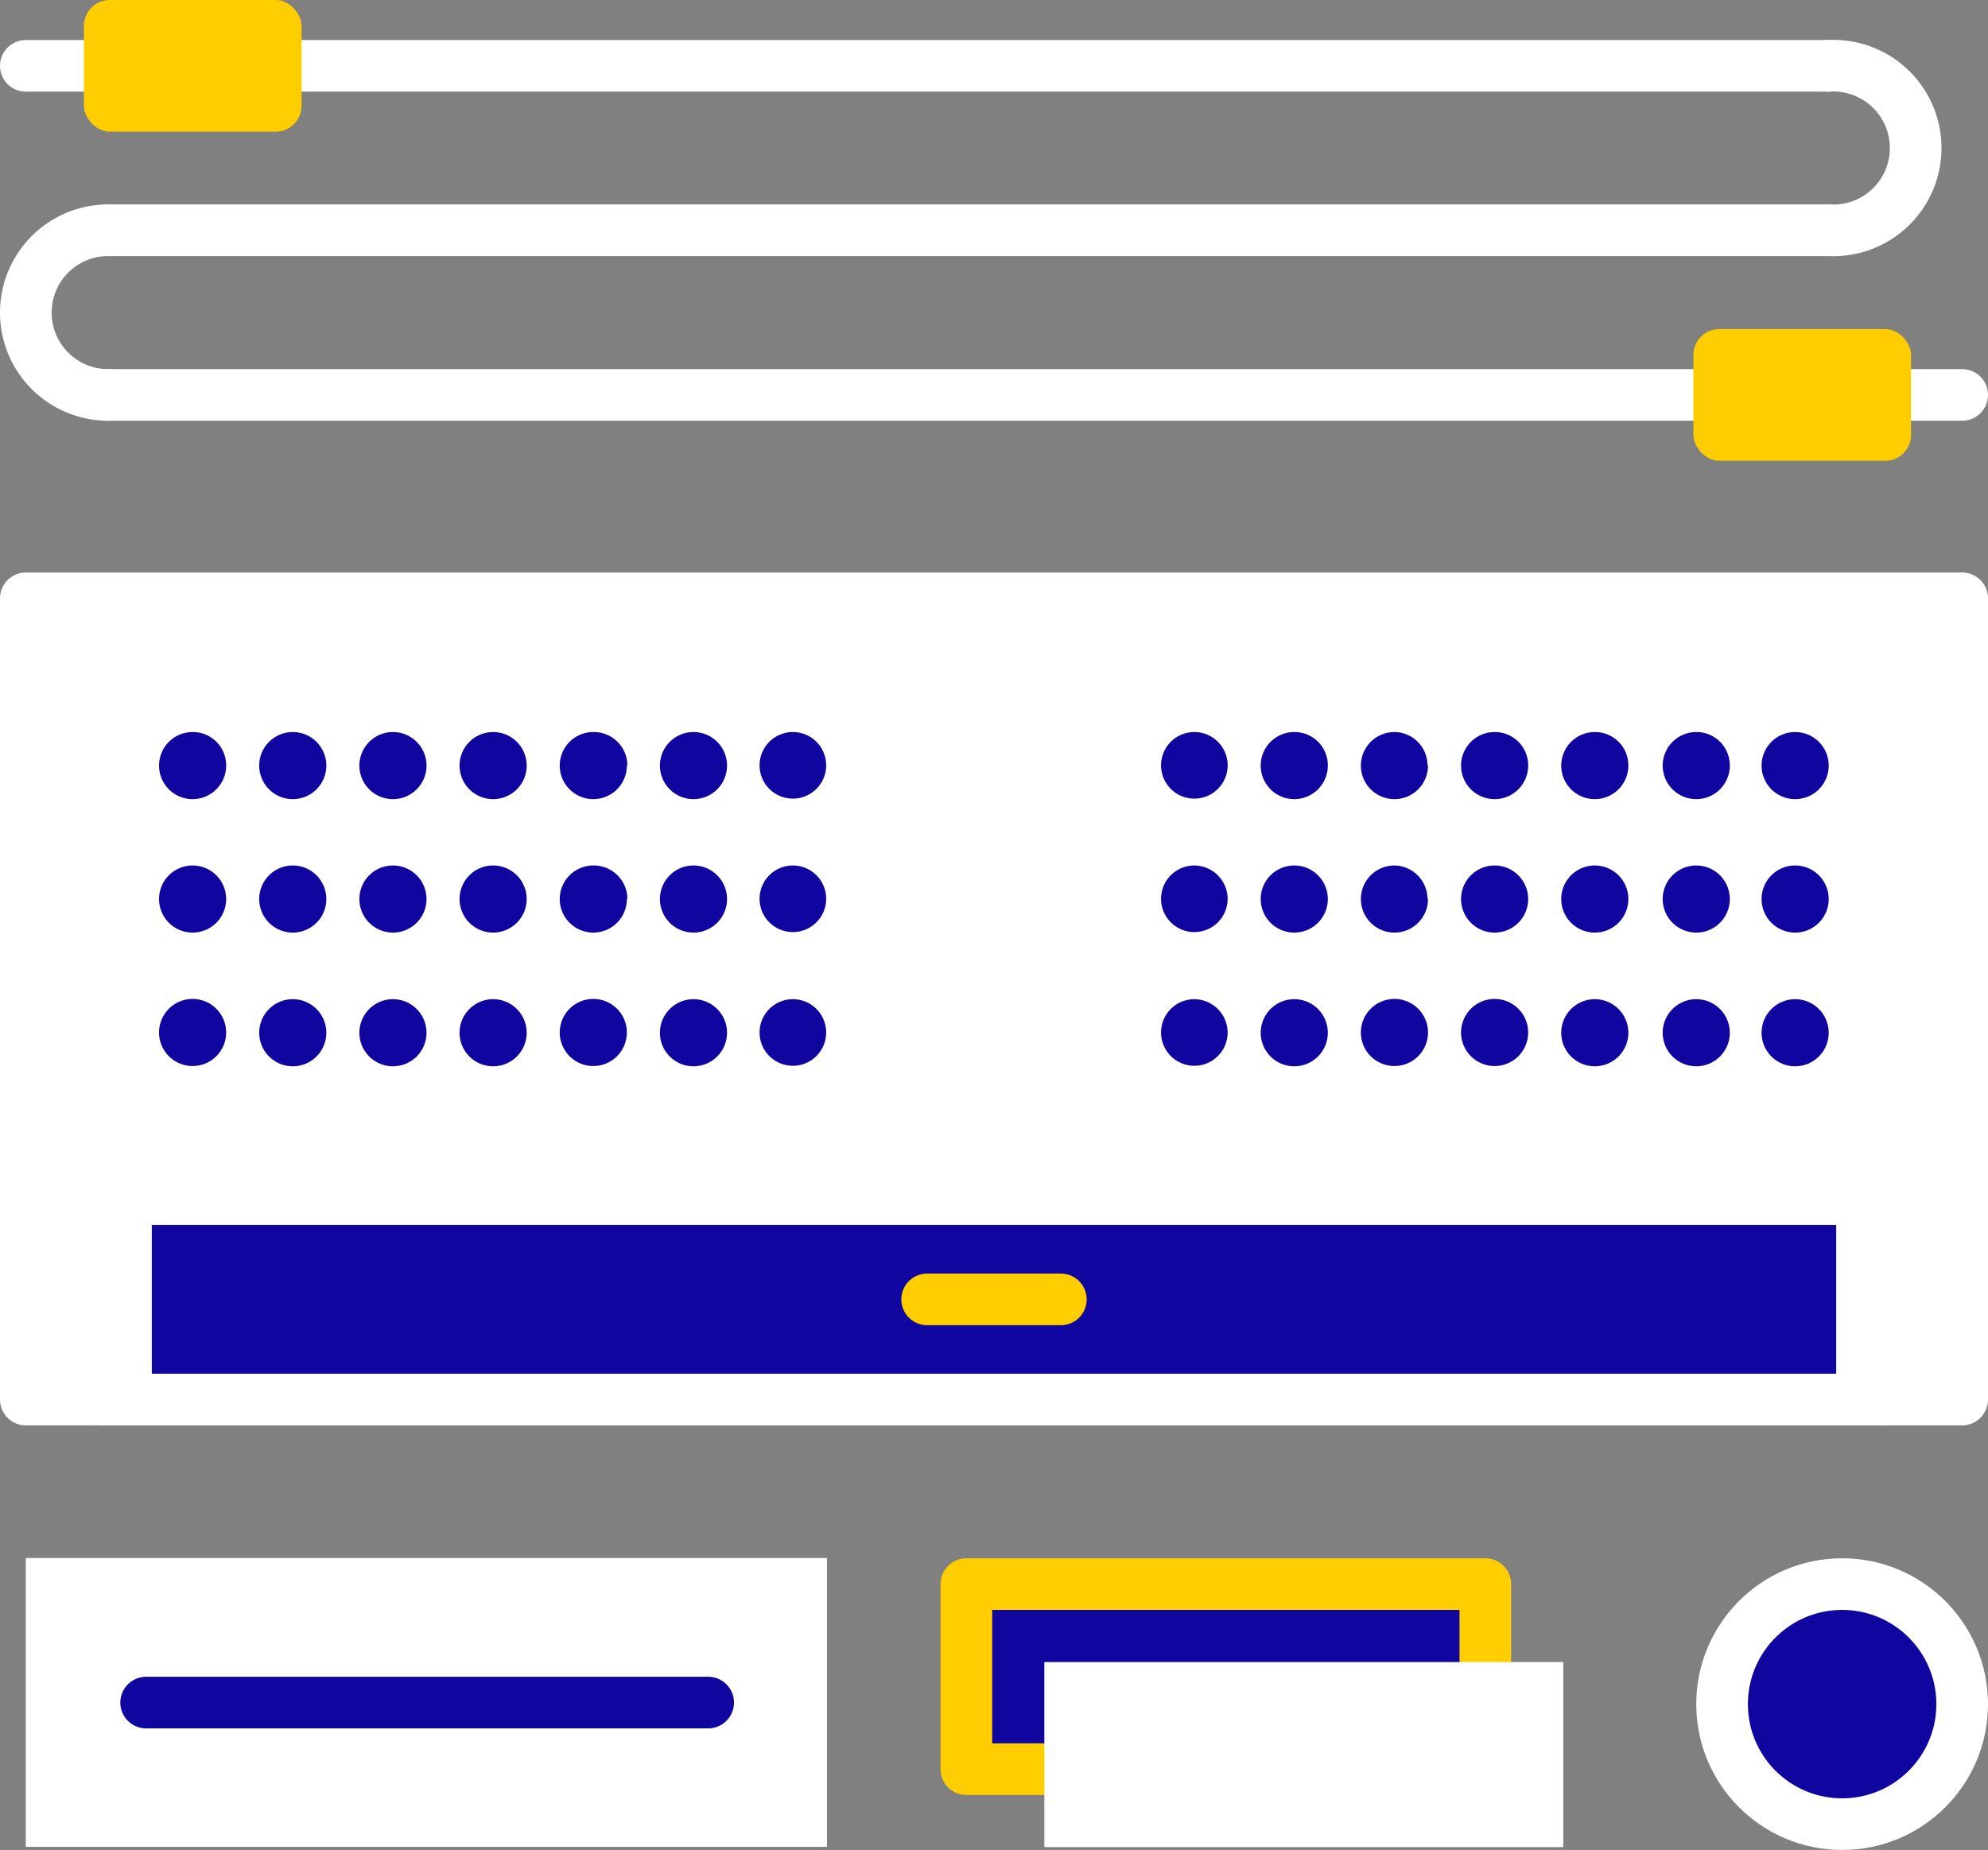 <svg xmlns="http://www.w3.org/2000/svg" viewBox="0 0 77 71.67"><rect x="0" y="0" width="77" height="71.67" fill="#808080" stroke="none"/><defs><style>.cls-1,.cls-7{fill:#fff;}.cls-1,.cls-10,.cls-2,.cls-5{stroke:#fff;}.cls-1,.cls-10,.cls-3,.cls-5,.cls-8,.cls-9{stroke-linecap:round;stroke-linejoin:round;}.cls-1,.cls-10,.cls-2,.cls-3,.cls-5,.cls-8,.cls-9{stroke-width:2px;}.cls-10,.cls-2,.cls-4,.cls-8{fill:#10069f;}.cls-2{stroke-miterlimit:10;}.cls-3,.cls-5,.cls-9{fill:none;}.cls-3,.cls-8{stroke:#ffcd00;}.cls-6{fill:#ffcd00;}.cls-9{stroke:#10069f;}</style></defs><title>Product-QuickConnect-hover</title><g id="Layer_2" data-name="Layer 2"><g id="Content"><polygon id="Fill-3241" class="cls-1" points="1 23.18 76 23.18 76 54.22 1 54.22 1 23.18"/><polygon id="Fill-3242" class="cls-2" points="4.88 46.46 72.12 46.46 72.12 54.22 4.88 54.22 4.88 46.46"/><path id="Stroke-3243" class="cls-3" d="M35.91,50.34h5.18"/><path id="Fill-3244" class="cls-4" d="M47.55,29.65a1.29,1.29,0,1,1-1.29-1.29,1.29,1.29,0,0,1,1.29,1.29"/><path id="Fill-3245" class="cls-4" d="M51.43,29.65a1.3,1.3,0,1,1-1.29-1.29,1.29,1.29,0,0,1,1.29,1.29"/><path id="Fill-3246" class="cls-4" d="M55.31,29.65A1.3,1.3,0,1,1,54,28.36a1.29,1.29,0,0,1,1.29,1.29"/><path id="Fill-3247" class="cls-4" d="M59.19,29.65a1.3,1.3,0,1,1-1.29-1.29,1.29,1.29,0,0,1,1.29,1.29"/><path id="Fill-3248" class="cls-4" d="M63.07,29.65a1.3,1.3,0,1,1-1.29-1.29,1.29,1.29,0,0,1,1.29,1.29"/><path id="Fill-3249" class="cls-4" d="M67,29.65a1.3,1.3,0,1,1-1.29-1.29A1.29,1.29,0,0,1,67,29.65"/><path id="Fill-3250" class="cls-4" d="M70.83,29.65a1.3,1.3,0,1,1-1.3-1.29,1.3,1.3,0,0,1,1.3,1.29"/><path id="Fill-3251" class="cls-4" d="M47.55,34.82a1.29,1.29,0,1,1-1.29-1.29,1.3,1.3,0,0,1,1.29,1.29"/><path id="Fill-3252" class="cls-4" d="M51.43,34.82a1.3,1.3,0,1,1-1.29-1.29,1.3,1.3,0,0,1,1.29,1.29"/><path id="Fill-3253" class="cls-4" d="M55.31,34.82A1.3,1.3,0,1,1,54,33.53a1.3,1.3,0,0,1,1.29,1.29"/><path id="Fill-3254" class="cls-4" d="M59.19,34.82a1.3,1.3,0,1,1-1.29-1.29,1.3,1.3,0,0,1,1.29,1.29"/><path id="Fill-3255" class="cls-4" d="M63.07,34.82a1.3,1.3,0,1,1-1.29-1.29,1.3,1.3,0,0,1,1.29,1.29"/><path id="Fill-3256" class="cls-4" d="M67,34.82a1.3,1.3,0,1,1-1.29-1.29A1.3,1.3,0,0,1,67,34.82"/><path id="Fill-3257" class="cls-4" d="M70.83,34.82a1.3,1.3,0,1,1-1.3-1.29,1.3,1.3,0,0,1,1.3,1.29"/><path id="Fill-3258" class="cls-4" d="M47.55,40a1.29,1.29,0,1,1-1.29-1.29A1.3,1.3,0,0,1,47.55,40"/><path id="Fill-3259" class="cls-4" d="M51.43,40a1.3,1.3,0,1,1-1.29-1.29A1.3,1.3,0,0,1,51.43,40"/><path id="Fill-3260" class="cls-4" d="M55.31,40A1.3,1.3,0,1,1,54,38.7,1.3,1.3,0,0,1,55.31,40"/><path id="Fill-3261" class="cls-4" d="M59.19,40A1.3,1.3,0,1,1,57.9,38.7,1.3,1.3,0,0,1,59.19,40"/><path id="Fill-3262" class="cls-4" d="M63.07,40a1.3,1.3,0,1,1-1.29-1.29A1.3,1.3,0,0,1,63.07,40"/><path id="Fill-3263" class="cls-4" d="M67,40a1.3,1.3,0,1,1-1.29-1.29A1.3,1.3,0,0,1,67,40"/><path id="Fill-3264" class="cls-4" d="M70.83,40a1.3,1.3,0,1,1-1.3-1.29A1.3,1.3,0,0,1,70.83,40"/><path id="Fill-3265" class="cls-4" d="M8.76,29.65a1.3,1.3,0,1,1-1.29-1.29,1.29,1.29,0,0,1,1.29,1.29"/><path id="Fill-3266" class="cls-4" d="M12.64,29.65a1.3,1.3,0,1,1-1.3-1.29,1.3,1.3,0,0,1,1.3,1.29"/><path id="Fill-3267" class="cls-4" d="M16.52,29.65a1.3,1.3,0,1,1-1.3-1.29,1.3,1.3,0,0,1,1.3,1.29"/><path id="Fill-3268" class="cls-4" d="M20.4,29.65a1.3,1.3,0,1,1-1.3-1.29,1.3,1.3,0,0,1,1.3,1.29"/><path id="Fill-3269" class="cls-4" d="M24.28,29.65A1.3,1.3,0,1,1,23,28.36a1.3,1.3,0,0,1,1.3,1.29"/><path id="Fill-3270" class="cls-4" d="M28.16,29.65a1.3,1.3,0,1,1-1.3-1.29,1.3,1.3,0,0,1,1.3,1.29"/><path id="Fill-3271" class="cls-4" d="M32,29.65a1.29,1.29,0,1,1-1.29-1.29A1.29,1.29,0,0,1,32,29.65"/><path id="Fill-3272" class="cls-4" d="M8.76,34.82a1.3,1.3,0,1,1-1.29-1.29,1.3,1.3,0,0,1,1.29,1.29"/><path id="Fill-3273" class="cls-4" d="M12.64,34.82a1.3,1.3,0,1,1-1.3-1.29,1.3,1.3,0,0,1,1.3,1.29"/><path id="Fill-3274" class="cls-4" d="M16.52,34.82a1.3,1.3,0,1,1-1.3-1.29,1.3,1.3,0,0,1,1.3,1.29"/><path id="Fill-3275" class="cls-4" d="M20.4,34.82a1.3,1.3,0,1,1-1.3-1.29,1.3,1.3,0,0,1,1.3,1.29"/><path id="Fill-3276" class="cls-4" d="M24.28,34.82A1.3,1.3,0,1,1,23,33.53a1.3,1.3,0,0,1,1.3,1.29"/><path id="Fill-3277" class="cls-4" d="M28.16,34.82a1.3,1.3,0,1,1-1.3-1.29,1.3,1.3,0,0,1,1.3,1.29"/><path id="Fill-3278" class="cls-4" d="M32,34.82a1.29,1.29,0,1,1-1.29-1.29A1.29,1.29,0,0,1,32,34.82"/><path id="Fill-3279" class="cls-4" d="M8.76,40A1.3,1.3,0,1,1,7.47,38.7,1.3,1.3,0,0,1,8.76,40"/><path id="Fill-3280" class="cls-4" d="M12.64,40a1.3,1.3,0,1,1-1.3-1.29A1.3,1.3,0,0,1,12.64,40"/><path id="Fill-3281" class="cls-4" d="M16.52,40a1.3,1.3,0,1,1-1.3-1.29A1.3,1.3,0,0,1,16.52,40"/><path id="Fill-3282" class="cls-4" d="M20.4,40a1.3,1.3,0,1,1-1.3-1.29A1.3,1.3,0,0,1,20.4,40"/><path id="Fill-3283" class="cls-4" d="M24.28,40A1.3,1.3,0,1,1,23,38.7,1.3,1.3,0,0,1,24.28,40"/><path id="Fill-3284" class="cls-4" d="M28.16,40a1.3,1.3,0,1,1-1.3-1.29A1.3,1.3,0,0,1,28.16,40"/><path id="Fill-3285" class="cls-4" d="M32,40a1.29,1.29,0,1,1-1.29-1.29A1.29,1.29,0,0,1,32,40"/><line class="cls-5" x1="1" y1="2.55" x2="70.83" y2="2.55"/><path class="cls-5" d="M70.83,2.55a3.19,3.19,0,1,1,0,6.37"/><line class="cls-5" x1="70.83" y1="8.92" x2="4.19" y2="8.92"/><line class="cls-5" x1="76" y1="15.3" x2="4.19" y2="15.3"/><path class="cls-5" d="M4.19,8.92a3.19,3.19,0,0,0,0,6.38"/><rect class="cls-6" x="65.59" y="12.75" width="8.43" height="5.1" rx="1" ry="1"/><rect class="cls-6" x="3.25" width="8.43" height="5.1" rx="1" ry="1"/><rect class="cls-7" x="1" y="60.36" width="31.03" height="11.19"/><rect class="cls-8" x="37.43" y="61.37" width="20.1" height="7.17"/><rect class="cls-7" x="40.45" y="64.39" width="20.1" height="7.17"/><line class="cls-9" x1="5.66" y1="65.96" x2="27.43" y2="65.96"/><circle class="cls-10" cx="71.35" cy="66.02" r="4.65"/></g></g></svg>